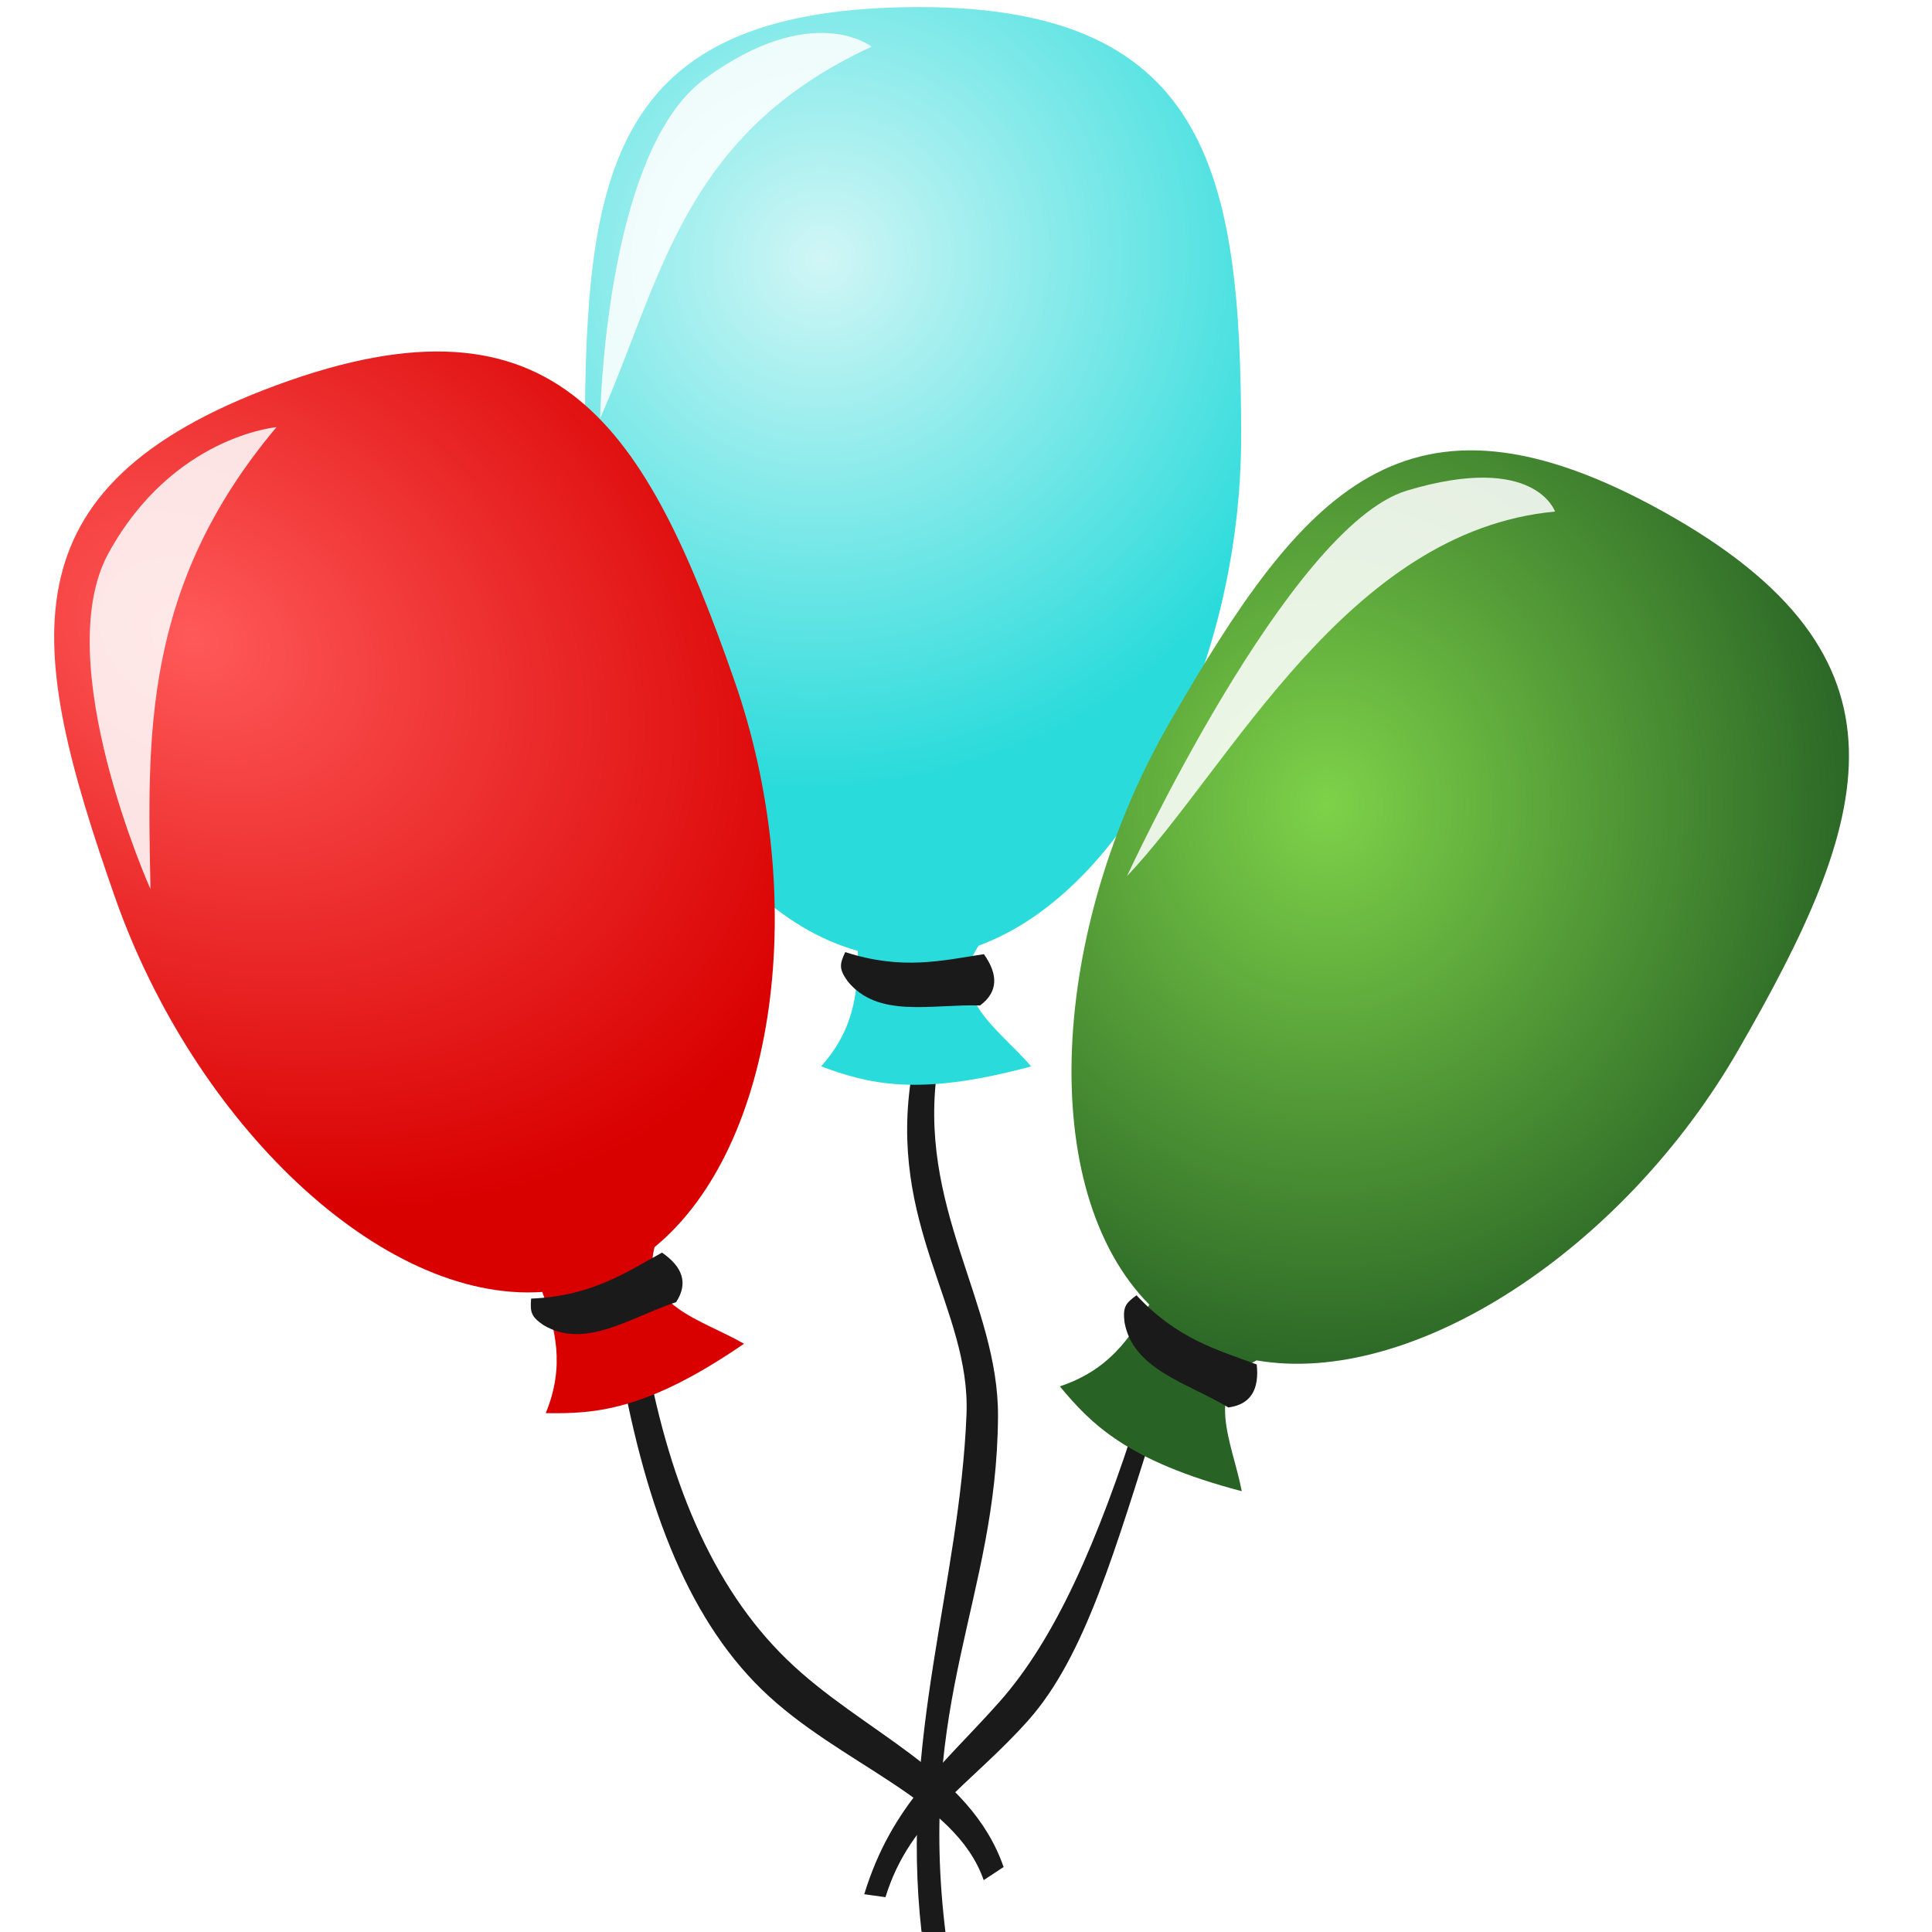 <?xml version="1.0" encoding="UTF-8" standalone="no"?>
<svg
    xmlns:rdf="http://www.w3.org/1999/02/22-rdf-syntax-ns#"
    xmlns="http://www.w3.org/2000/svg"
    xmlns:xlink="http://www.w3.org/1999/xlink"
    xmlns:cc="http://web.resource.org/cc/"
    xmlns:undefined="http://www.inkscape.org/namespaces/inkscape"
    xmlns:dc="http://purl.org/dc/elements/1.1/"
    xmlns:svg="http://www.w3.org/2000/svg"
    xmlns:inkscape="http://www.inkscape.org/namespaces/inkscape"
    xmlns:sodipodi="http://sodipodi.sourceforge.net/DTD/sodipodi-0.dtd"
    xmlns:ns1="http://sozi.baierouge.fr"
    viewBox="0 0 46 46"
  >
  <defs
    >
    <radialGradient
        id="imagebot_14"
        cx="7.314"
        gradientUnits="userSpaceOnUse"
        cy="19.124"
        r="8.579"
        gradientTransform="matrix(1.708 .92 -.699 1.297 5.455 -16.363)"
      >
      <stop
          id="imagebot_31"
          stop-color="#ff5959"
          offset="0"
      />
      <stop
          id="imagebot_30"
          stop-color="#d90000"
          offset="1"
      />
    </radialGradient
    >
    <radialGradient
        id="imagebot_12"
        cx="33.555"
        gradientUnits="userSpaceOnUse"
        cy="20.687"
        r="9.395"
        gradientTransform="matrix(1.384 1.7684e-7 -2.0276e-7 1.494 -14.849 -11.735)"
      >
      <stop
          id="imagebot_33"
          stop-color="#7ed249"
          offset="0"
      />
      <stop
          id="imagebot_32"
          stop-color="#286325"
          offset="1"
      />
    </radialGradient
    >
    <radialGradient
        id="imagebot_16"
        cx="20.846"
        gradientUnits="userSpaceOnUse"
        cy="8.818"
        r="7.812"
        gradientTransform="matrix(.768 1.408 -1.442 .786 16.286 -30.114)"
      >
      <stop
          id="imagebot_35"
          stop-color="#d1f6f6"
          offset="0"
      />
      <stop
          id="imagebot_34"
          stop-color="#2adbdb"
          offset="1"
      />
    </radialGradient
    >
    <filter
        id="imagebot_6"
        y="-.188"
        width="1.35"
        x="-.175"
        height="1.375"
      >
      <feGaussianBlur
          id="imagebot_26"
          stdDeviation="0.742"
      />
    </filter
    >
    <filter
        id="imagebot_10"
        y="-.162"
        width="1.801"
        x="-.401"
        height="1.324"
      >
      <feGaussianBlur
          id="imagebot_25"
          stdDeviation="0.742"
      />
    </filter
    >
    <filter
        id="imagebot_8"
        y="-.194"
        width="1.551"
        x="-.276"
        height="1.388"
      >
      <feGaussianBlur
          id="imagebot_24"
          stdDeviation="0.742"
      />
    </filter
    >
  </defs
  >
  <g
    >
    <title
      >Layer 1</title
    >
    <path
        id="imagebot_19"
        d="m27.114 33.64c-0.976 3.068-1.984 5.375-3.313 6.875-1.328 1.5-2.561 2.423-3.224 4.586l0.506 0.07c0.586-1.914 2.053-2.69 3.406-4.218s2.062-4.057 3.088-7.284l-0.463-0.029z"
        stroke-width="1px"
        fill="#1a1a1a"
    />
    <path
        id="imagebot_18"
        d="m15.333 31.984l-0.621 0.198c0.596 3.486 1.59 6.263 3.433 8.052s4.6 2.577 5.276 4.531l0.474-0.312c-0.799-2.312-3.36-3.194-5.156-4.938-1.797-1.743-2.856-4.317-3.406-7.531z"
        stroke-width="1px"
        fill="#1a1a1a"
    />
    <path
        id="imagebot_17"
        d="m22.333 25.359l-0.621 0.198c-0.602 3.613 1.4 5.597 1.3 8.117-0.162 4.05-1.59 7.719-1.071 12.32l0.579 0.084c-0.702-5.61 1.21-7.987 1.242-12.343 0.02-2.719-1.959-5.004-1.429-8.376z"
        stroke-width="1px"
        fill="#1a1a1a"
    />
    <path
        id="imagebot_15"
        d="m21.583 0.171c-7.015 0.115-7.657 3.9-7.657 10.219 0 5.705 2.788 11.228 6.5 12.25 0.003 0.917-0.058 1.834-0.875 2.75 1.093 0.402 2.273 0.742 5 0-0.763-0.889-2.047-1.674-1.25-2.875 3.541-1.296 6.25-6.629 6.25-12.125 0-6.319-0.795-10.337-7.968-10.219z"
        fill-rule="evenodd"
        fill="url(#imagebot_16)"
    />
    <path
        id="imagebot_13"
        fill-rule="evenodd"
        d="m6.583 9.171c-6.583 2.426-5.939 6.21-3.852 12.174 1.884 5.385 6.34 9.678 10.181 9.416 0.305 0.865 0.55 1.75 0.082 2.885 1.164 0.019 2.391-0.05 4.72-1.652-1.014-0.586-2.486-0.903-2.13-2.3 2.914-2.393 3.71-8.322 1.895-13.509-2.087-5.965-4.165-9.494-10.896-7.014z"
        fill="url(#imagebot_14)"
    />
    <path
        id="imagebot_11"
        d="m39.583 12.171c-6.136-3.401-8.581-0.443-11.736 5.033-2.847 4.943-3.189 11.121-0.483 13.859-0.455 0.796-0.966 1.559-2.13 1.946 0.745 0.894 1.598 1.778 4.332 2.496-0.218-1.151-0.939-2.472 0.352-3.115 3.715 0.644 8.725-2.624 11.468-7.386 3.155-5.476 4.471-9.354-1.803-12.833z"
        fill-rule="evenodd"
        fill="url(#imagebot_12)"
    />
    <path
        id="imagebot_9"
        d="m6.583 10.171s-2.469 0.211-4 3c-1.421 2.59 1 8 1 8-0.07-3.595-0.211-7.185 3-11z"
        fill-opacity=".862"
        filter="url(#imagebot_10)"
        stroke-width="1px"
        fill="#ffffff"
    />
    <path
        id="imagebot_7"
        d="m20.751 1.111s-1.399-1.111-3.969 0.764c-2.387 1.74-2.494 8.088-2.494 8.088 1.464-3.284 1.936-6.763 6.463-8.851z"
        fill-opacity=".862"
        filter="url(#imagebot_8)"
        stroke-width="1px"
        fill="#ffffff"
    />
    <path
        id="imagebot_5"
        d="m37.025 12.18s-0.476-1.414-3.524-0.5c-2.829 0.848-6.668 9.181-6.668 9.181 2.472-2.611 5.228-8.216 10.192-8.681z"
        fill-opacity=".862"
        filter="url(#imagebot_6)"
        stroke-width="1px"
        fill="#ffffff"
    />
    <path
        id="imagebot_4"
        d="m12.94 31.55c0.986 0.589 2.067-0.185 3.158-0.547 0.294-0.451 0.156-0.84-0.336-1.179-0.885 0.489-1.693 1.038-3.116 1.095-0.023 0.316-0.01 0.424 0.294 0.631z"
        stroke-width="1px"
        fill="#1a1a1a"
    />
    <path
        id="imagebot_3"
        stroke-width="1px"
        d="m20.182 23.363c0.722 0.893 2.004 0.54 3.153 0.577 0.431-0.322 0.436-0.734 0.091-1.222-0.998 0.153-1.946 0.389-3.302-0.049-0.131 0.289-0.156 0.395 0.058 0.694z"
        fill="#1a1a1a"
    />
    <path
        id="imagebot_2"
        d="m26.773 31.475c0.197 1.131 1.489 1.446 2.475 2.036 0.533-0.071 0.738-0.43 0.674-1.024-0.947-0.351-1.891-0.605-2.863-1.647-0.255 0.189-0.328 0.269-0.286 0.635z"
        stroke-width="1px"
        fill="#1a1a1a"
    />
  </g
  >
</svg
>
